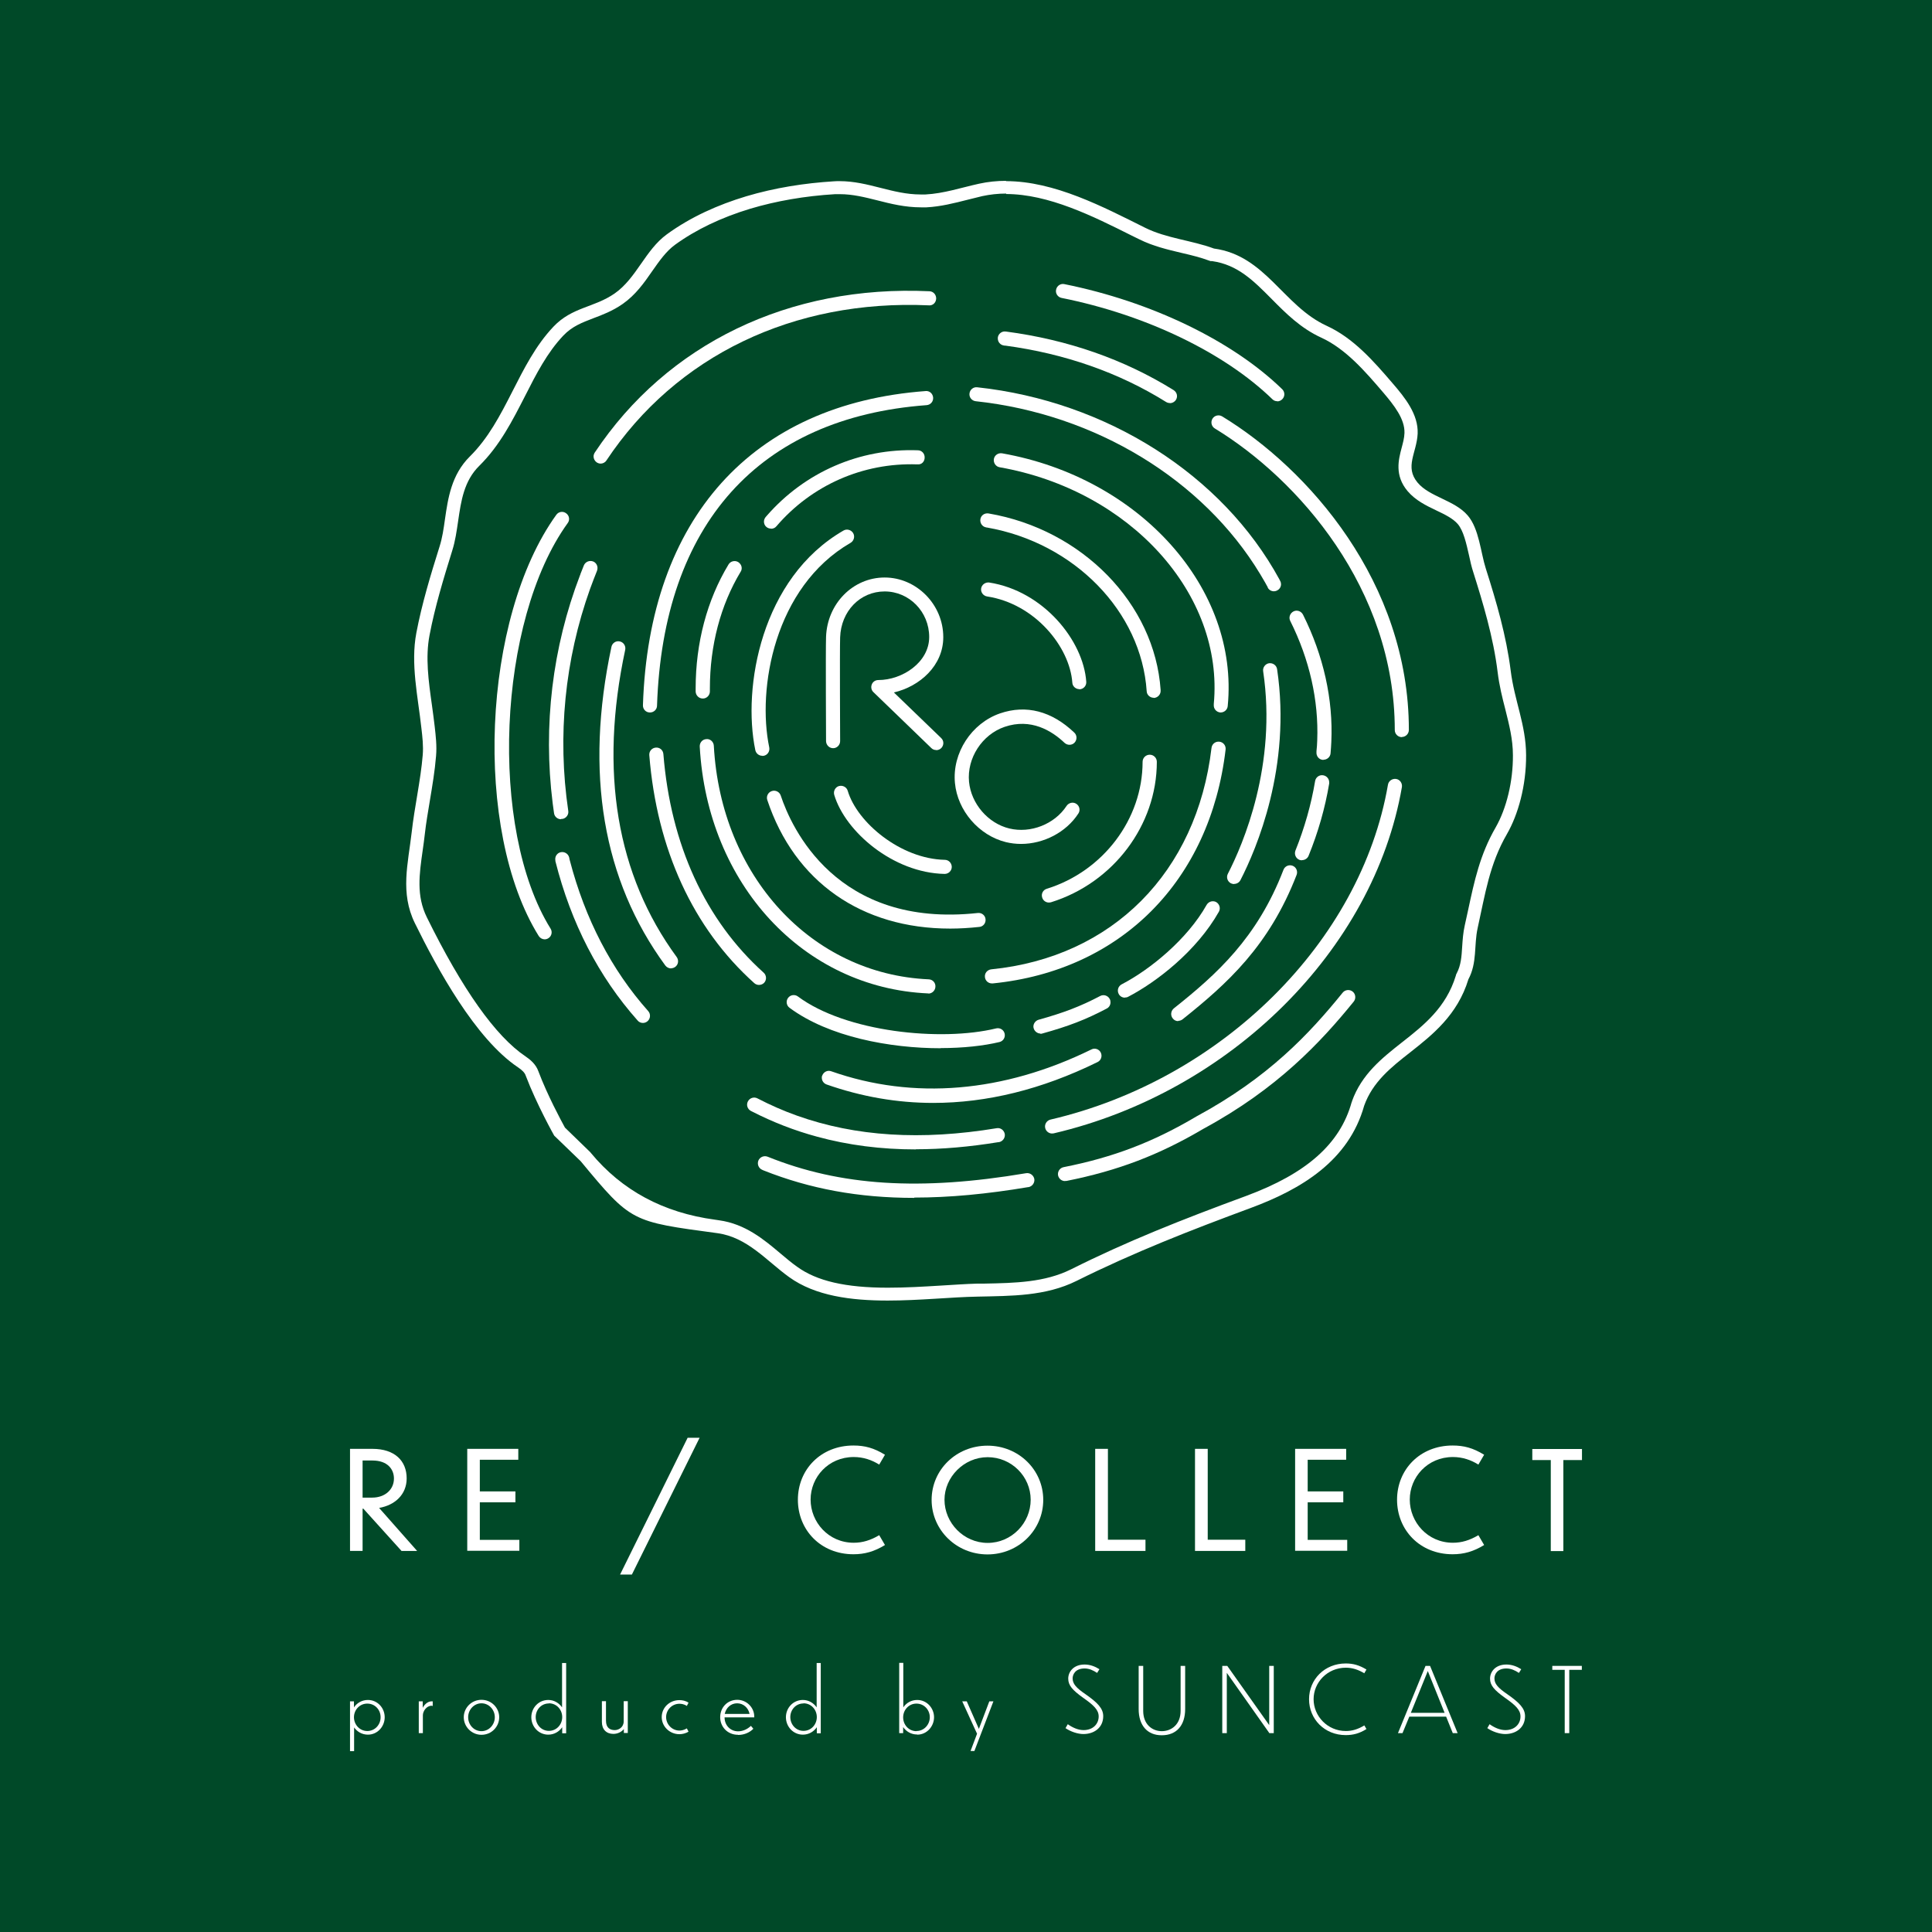 <?xml version="1.0" encoding="UTF-8"?>
<svg id="_レイヤー_2" data-name="レイヤー 2" xmlns="http://www.w3.org/2000/svg" viewBox="0 0 127.56 127.56">
  <defs>
    <style>
      .cls-1 {
        fill: #fff;
      }

      .cls-1, .cls-2 {
        stroke-width: 0px;
      }

      .cls-2 {
        fill: #004928;
      }
    </style>
  </defs>
  <g id="_レイヤー_1-2" data-name="レイヤー 1">
    <rect class="cls-2" width="127.56" height="127.56"/>
    <g>
      <g>
        <path class="cls-1" d="M23.38,114.04v1.58h-.27v-3.29h.26v.4c.2-.3.54-.49.92-.49.64,0,1.11.53,1.11,1.14s-.47,1.15-1.11,1.15c-.39,0-.72-.2-.92-.49ZM24.25,114.29c.51,0,.88-.42.88-.91s-.37-.9-.88-.9-.88.42-.88.9.37.91.88.91Z"/>
        <path class="cls-1" d="M27.92,114.43h-.27v-2.1h.26v.43c.08-.17.3-.43.59-.43h.07v.31s-.05-.02-.07-.02c-.35,0-.58.37-.58.63v1.18Z"/>
        <path class="cls-1" d="M32.96,113.38c0,.63-.51,1.16-1.17,1.16s-1.17-.54-1.17-1.16.51-1.15,1.17-1.15,1.17.53,1.17,1.15ZM30.91,113.38c0,.51.39.92.88.92s.88-.42.88-.92-.39-.92-.88-.92-.88.42-.88.92Z"/>
        <path class="cls-1" d="M37.12,114.04c-.2.29-.53.49-.92.49-.64,0-1.12-.53-1.12-1.15s.48-1.14,1.12-1.14c.38,0,.71.2.91.49v-2.93h.27v4.64h-.26v-.39ZM36.24,112.47c-.51,0-.87.42-.87.9s.36.91.87.91.88-.42.88-.91-.37-.91-.88-.91Z"/>
        <path class="cls-1" d="M41.19,114.16c-.13.17-.39.32-.69.32-.47,0-.76-.3-.76-.79v-1.37h.27v1.29c0,.48.28.62.58.62.25,0,.59-.18.59-.58v-1.33h.27v2.1h-.26v-.27Z"/>
        <path class="cls-1" d="M45.46,114.33c-.18.12-.42.17-.6.17-.65,0-1.17-.51-1.17-1.13s.51-1.12,1.17-1.12c.18,0,.41.04.6.17l-.11.21h-.01c-.17-.12-.37-.14-.48-.14-.49,0-.88.4-.88.88s.39.89.88.89c.11,0,.31-.03.48-.14h.01l.11.21Z"/>
        <path class="cls-1" d="M48.73,114.54c-.7,0-1.18-.53-1.18-1.16s.46-1.15,1.13-1.15c.61,0,1.12.5,1.12,1.11v.05h-1.96c0,.53.39.92.89.92.33,0,.63-.15.85-.36l.16.19c-.22.23-.58.41-1.01.41ZM47.86,113.16h1.63c-.08-.4-.41-.7-.82-.7s-.73.29-.82.7Z"/>
        <path class="cls-1" d="M53.93,114.04c-.2.29-.53.49-.92.49-.64,0-1.12-.53-1.12-1.15s.48-1.14,1.12-1.14c.38,0,.71.2.91.49v-2.93h.27v4.64h-.26v-.39ZM53.05,112.47c-.51,0-.87.42-.87.9s.36.91.87.91.88-.42.88-.91-.37-.91-.88-.91Z"/>
        <path class="cls-1" d="M60.55,114.52c-.39,0-.72-.2-.92-.49v.4h-.26v-4.64h.27v2.94c.2-.3.53-.49.92-.49.64,0,1.11.54,1.11,1.14s-.47,1.15-1.11,1.15ZM60.51,114.29c.51,0,.88-.43.88-.91s-.37-.9-.88-.9-.88.42-.88.91.37.91.88.91Z"/>
        <path class="cls-1" d="M64.35,115.61h-.27l.43-1.14-.98-2.14h.3l.8,1.82.69-1.82h.27l-1.26,3.29Z"/>
        <path class="cls-1" d="M72.43,110.45c-.24-.16-.51-.29-.82-.29-.64,0-.79.43-.79.65,0,.36.22.62.85,1.05.8.56,1.17.94,1.17,1.45,0,.76-.6,1.18-1.31,1.18-.37,0-.85-.16-1.18-.39l.15-.26c.29.21.67.39,1.04.39.64,0,1-.42,1-.9,0-.43-.32-.74-1.02-1.23-.71-.51-.99-.82-.99-1.27s.35-.93,1.08-.93c.35,0,.68.12.98.31l-.15.24Z"/>
        <path class="cls-1" d="M76.7,114.57c-.95,0-1.52-.65-1.52-1.73v-2.85h.3v2.97c0,.89.59,1.34,1.23,1.34s1.24-.45,1.24-1.34v-2.97h.3v2.85c0,1.08-.57,1.73-1.54,1.73Z"/>
        <path class="cls-1" d="M81,110.45v3.98h-.3v-4.44h.33l2.77,3.91v-3.91h.3v4.44h-.29l-2.81-3.98Z"/>
        <path class="cls-1" d="M90.08,110.48c-.38-.23-.77-.37-1.22-.37-1.22,0-2.13.97-2.13,2.08s.91,2.1,2.13,2.1c.41,0,.79-.11,1.22-.37l.14.24c-.46.29-.88.4-1.37.4-1.4,0-2.42-1.06-2.42-2.37s1.03-2.36,2.42-2.36c.49,0,.89.11,1.37.4l-.14.24Z"/>
        <path class="cls-1" d="M95.48,113.34h-2.43l-.45,1.09h-.3l1.82-4.44h.3l1.82,4.44h-.32l-.44-1.09ZM95.38,113.09l-1.11-2.76-1.12,2.76h2.23Z"/>
        <path class="cls-1" d="M100.28,110.45c-.24-.16-.51-.29-.82-.29-.64,0-.79.43-.79.65,0,.36.22.62.85,1.05.8.56,1.17.94,1.17,1.45,0,.76-.6,1.18-1.31,1.18-.37,0-.85-.16-1.18-.39l.15-.26c.29.21.67.39,1.04.39.64,0,1-.42,1-.9,0-.43-.32-.74-1.02-1.23-.71-.51-.99-.82-.99-1.27s.35-.93,1.08-.93c.35,0,.68.12.98.31l-.15.24Z"/>
        <path class="cls-1" d="M103.32,110.25h-.83v-.26h1.95v.26h-.83v4.18h-.3v-4.18Z"/>
      </g>
      <g>
        <path class="cls-1" d="M66.42,12.81c2.81,0,5.74,1.46,8.31,2.75l.49.24c.9.45,1.87.68,2.8.9.65.15,1.26.3,1.82.51l.09.03h.1c1.69.24,2.73,1.29,3.94,2.51.94.95,1.91,1.92,3.26,2.54,1.62.74,2.91,2.24,4.05,3.57.78.91,1.48,1.81,1.45,2.73-.01.33-.1.65-.19.99-.2.76-.48,1.81.4,2.85.52.61,1.22.95,1.89,1.27.57.27,1.1.53,1.42.9.38.45.56,1.27.74,2.06.08.38.17.78.29,1.14.62,1.97,1.32,4.27,1.6,6.57.11.9.31,1.7.51,2.47.25,1.01.5,1.96.5,3.03.01,1.72-.42,3.5-1.14,4.76-1.04,1.8-1.41,3.56-1.81,5.42-.07.34-.15.69-.23,1.05-.11.49-.14.95-.17,1.4-.04.66-.08,1.23-.36,1.76l-.04.08-.02.08c-.64,2.1-2.11,3.27-3.54,4.39-1.32,1.04-2.68,2.11-3.32,3.91v.03s-.02.03-.02.03c-.76,2.74-2.97,4.7-6.96,6.18-4.29,1.58-7.9,3.01-11.57,4.85-1.74.86-3.68.9-5.73.94h-.44c-.76.02-1.56.08-2.42.13-1.14.07-2.32.14-3.5.14-2.79,0-4.7-.44-6-1.39-.37-.26-.72-.56-1.09-.87-1.09-.92-2.32-1.95-4.05-2.19l-.27-.04q-5.12-.69-8.2-4.41l-.03-.04-.03-.03-1.65-1.6c-.24-.44-1.16-2.14-1.75-3.71-.17-.49-.57-.8-.85-.99-1.98-1.33-4.17-4.42-6.52-9.19-.7-1.42-.5-2.82-.27-4.43.05-.35.1-.71.14-1.07.08-.72.21-1.46.33-2.19.16-.96.33-1.96.41-2.95.06-.68-.02-1.33-.09-1.96-.05-.46-.12-.93-.18-1.39-.23-1.63-.44-3.16-.16-4.63.36-1.89.92-3.72,1.5-5.59.2-.63.29-1.28.39-1.96.19-1.3.38-2.64,1.4-3.64,1.35-1.33,2.19-2.99,3.01-4.59.75-1.48,1.47-2.88,2.53-4,.59-.62,1.24-.86,1.99-1.15.59-.22,1.27-.48,1.93-.94.86-.6,1.42-1.4,1.96-2.18.47-.67.91-1.3,1.5-1.73,1.38-1,3.05-1.8,4.97-2.38,1.71-.51,3.6-.84,5.6-.96.11,0,.21,0,.31,0,.85,0,1.64.2,2.48.41.9.23,1.83.46,2.88.46.12,0,.24,0,.36,0,.95-.05,1.84-.28,2.71-.5.32-.08.65-.16.97-.24.51-.11,1.04-.17,1.59-.17M66.42,11.94c-.59,0-1.19.06-1.78.19-1.18.26-2.34.65-3.54.71-.11,0-.21,0-.31,0-1.88,0-3.45-.88-5.36-.88-.12,0-.24,0-.36.01-1.96.12-3.92.43-5.8.99-1.86.56-3.66,1.36-5.24,2.51-1.43,1.04-2,2.89-3.44,3.9-1.36.95-2.81.89-4.05,2.2-2.36,2.49-3.08,6.16-5.52,8.57-1.22,1.21-1.44,2.76-1.64,4.13-.09.65-.18,1.26-.36,1.82-.59,1.88-1.16,3.75-1.53,5.69-.39,2.05.1,4.19.33,6.28.07.59.14,1.19.09,1.79-.14,1.69-.54,3.41-.73,5.11-.24,2.07-.77,3.99.21,5.99,1.47,2.99,3.99,7.63,6.81,9.52.28.19.45.36.51.55.73,1.92,1.88,3.96,1.88,3.96l1.75,1.69c3.35,4.04,3.33,3.98,9.02,4.75,1.99.27,3.24,1.82,4.74,2.9,1.73,1.25,4.1,1.55,6.51,1.55,2.09,0,4.2-.23,5.93-.26,2.23-.05,4.49-.02,6.54-1.04,3.8-1.89,7.52-3.34,11.49-4.81,3.35-1.24,6.48-3.12,7.5-6.76.56-1.56,1.76-2.52,3.04-3.52,1.46-1.15,3.12-2.46,3.84-4.82.59-1.1.36-2.24.61-3.38.5-2.25.78-4.22,1.94-6.22.73-1.27,1.27-3.17,1.26-5.2-.01-2.02-.77-3.58-1.02-5.6-.29-2.3-.94-4.52-1.64-6.72-.34-1.06-.44-2.62-1.19-3.5-.87-1.02-2.51-1.22-3.31-2.17-.88-1.05-.06-1.97,0-3.24.05-1.27-.83-2.37-1.66-3.33-1.26-1.47-2.58-2.98-4.35-3.79-2.86-1.31-4.03-4.64-7.44-5.1-1.45-.54-3.13-.67-4.54-1.37-2.77-1.38-5.99-3.08-9.19-3.08h0Z"/>
        <g>
          <path class="cls-1" d="M84.11,39.04c-.17,0-.33-.09-.41-.25,0,0,0-.01,0-.02-.01-.02-.02-.05-.04-.07,0,0,0-.02-.01-.02-.07-.13-.14-.26-.22-.39t0,0c-.08-.13-.15-.26-.23-.39-3.76-6.22-10.86-10.56-18.78-11.41-.26-.03-.44-.26-.41-.51.03-.26.26-.44.51-.41,8.55.92,16.19,5.78,19.95,12.68h0s.02.04.03.06c0,0,0,0,0,0,0,.01.01.03.02.04.04.07.06.15.06.22,0,.17-.09.33-.25.41-.07.04-.15.06-.22.06Z"/>
          <path class="cls-1" d="M61.3,65.59s-.01,0-.02,0c-8.24-.36-14.58-7.22-15.08-16.3-.01-.26.18-.48.44-.49.25-.03.48.18.49.44.47,8.6,6.44,15.08,14.19,15.42.26.01.46.23.44.49-.01.25-.22.45-.46.45Z"/>
          <path class="cls-1" d="M62.73,61.31c-5.83,0-10.27-3.08-12.07-8.49-.08-.24.05-.51.3-.59.24-.08.51.05.59.3.69,2.08,3.66,8.77,13.01,7.75.26-.03.49.16.51.41.03.26-.16.49-.41.51-.65.07-1.3.11-1.92.11Z"/>
          <path class="cls-1" d="M50.33,49.9c-.22,0-.41-.15-.46-.37-.86-4.13.38-11.36,5.82-14.5.22-.13.51-.05.64.17.13.22.05.51-.17.64-5.04,2.91-6.18,9.65-5.37,13.51.05.25-.11.5-.36.55-.03,0-.06.01-.1.01Z"/>
          <path class="cls-1" d="M69.25,59.59c-.2,0-.38-.13-.44-.33-.08-.25.06-.51.31-.58,3.72-1.16,6.32-4.6,6.32-8.38,0-.26.21-.47.47-.47s.47.21.47.47c0,4.18-2.87,7.99-6.98,9.27-.05.01-.09.02-.14.02Z"/>
          <path class="cls-1" d="M76.17,46.07c-.24,0-.45-.19-.46-.43-.35-5.26-4.78-9.8-10.54-10.81-.02,0-.04,0-.06-.01h0c-.25-.04-.42-.28-.38-.54s.28-.42.54-.38c6.19,1.06,10.97,5.96,11.36,11.65,0,0,0,.02,0,.03h0c.02.26-.18.48-.43.5-.01,0-.02,0-.03,0Z"/>
          <path class="cls-1" d="M50.9,34.9c-.11,0-.22-.04-.3-.11-.11-.09-.16-.22-.16-.35,0-.11.04-.21.11-.3.02-.03.05-.05.07-.08,2.52-2.89,6.14-4.47,9.98-4.33.26,0,.46.22.45.48,0,.26-.19.48-.48.45h0s-.01,0-.02,0c-3.57-.12-6.96,1.37-9.29,4.09-.09.11-.22.16-.35.16Z"/>
          <path class="cls-1" d="M46.4,46.12c-.26,0-.46-.21-.47-.46,0-.07,0-.13,0-.2,0-3.01.75-5.84,2.17-8.19.13-.22.42-.29.64-.16.14.09.23.24.23.4,0,.08-.02.17-.07.24-1.33,2.21-2.03,4.87-2.03,7.71,0,.06,0,.13,0,.19h0c0,.26-.21.47-.46.47h0Z"/>
          <path class="cls-1" d="M68.7,68.24c-.2,0-.39-.14-.45-.34-.01-.04-.02-.08-.02-.12,0-.2.14-.39.34-.45,1.65-.46,2.76-.88,4.07-1.57.23-.12.51-.03.63.2.04.07.05.14.05.22,0,.17-.09.33-.25.41-1.38.73-2.53,1.17-4.26,1.65-.04.01-.08.02-.12.02Z"/>
          <path class="cls-1" d="M80.61,47.04s-.03,0-.05,0c-.26-.03-.44-.25-.42-.51h0s0-.04,0-.05c.68-7.25-5.52-14.11-14.14-15.63-.25-.04-.42-.29-.38-.54.04-.25.28-.42.54-.38,9.12,1.61,15.66,8.94,14.9,16.69-.02.24-.23.42-.46.42Z"/>
          <path class="cls-1" d="M42.92,47.04s-.01,0-.02,0c-.26,0-.46-.22-.45-.48.4-12.33,7.21-19.89,18.66-20.74.26-.03.48.17.5.43s-.17.48-.43.5c-11.08.82-17.4,7.87-17.8,19.84,0,.25-.21.45-.46.45Z"/>
          <path class="cls-1" d="M50.11,65.03c-.11,0-.22-.04-.31-.12-4.04-3.62-6.43-8.83-6.93-15.05-.02-.26.17-.48.43-.5.27-.02.48.17.5.43.48,5.98,2.77,10.97,6.62,14.43.19.17.21.47.04.66-.09.1-.22.15-.35.15Z"/>
          <path class="cls-1" d="M44.31,63.94c-.14,0-.29-.07-.38-.19-4.14-5.65-5.33-12.72-3.56-21.04.05-.25.3-.42.55-.36.25.05.41.3.36.55-1.72,8.04-.57,14.87,3.4,20.29.15.21.11.5-.1.65-.08.06-.18.09-.27.09Z"/>
          <path class="cls-1" d="M77.24,26.61c-.08,0-.17-.02-.25-.07h0c-3.11-1.94-6.68-3.19-10.61-3.72,0,0-.02,0-.02,0-.03,0-.05,0-.08-.01-.23-.03-.4-.23-.4-.46,0-.02,0-.04,0-.06.03-.25.27-.44.52-.4,0,0,.01,0,.02,0,4.09.54,7.8,1.84,11.04,3.85.01,0,.02.01.03.02h0c.22.14.29.42.15.64-.09.14-.24.22-.4.22Z"/>
          <path class="cls-1" d="M61.62,72.82c-2.39,0-4.74-.41-7.05-1.22-.19-.07-.31-.25-.31-.44,0-.05,0-.1.03-.15.09-.24.35-.37.59-.28,5.43,1.91,11.37,1.41,17.18-1.44.23-.12.51-.02.62.21.11.23.02.51-.21.62h0s-.02.01-.04.02c-3.65,1.79-7.27,2.68-10.82,2.68Z"/>
          <path class="cls-1" d="M87.38,50.17s-.03,0-.04,0c-.26-.02-.44-.25-.42-.51h0v-.06c.03-.24.04-.48.05-.72.1-2.64-.51-5.34-1.78-7.88-.12-.23-.02-.51.21-.63s.51-.02.63.21c1.35,2.7,2,5.59,1.87,8.41,0,0,0,0,0,0h0c-.01.25-.03.5-.05.75-.02.24-.23.42-.46.42Z"/>
          <path class="cls-1" d="M39.66,30.61c-.09,0-.18-.03-.26-.08-.13-.09-.21-.24-.21-.39,0-.09.03-.18.08-.26,4.78-7.19,12.85-11.08,22.1-10.65.25.01.44.22.44.47,0,0,0,.01,0,.02-.01.26-.22.47-.49.44-8.92-.4-16.68,3.32-21.28,10.24-.09.14-.24.21-.39.21Z"/>
          <path class="cls-1" d="M37.04,54.09c-.23,0-.43-.17-.46-.4h0c-.03-.22-.06-.44-.09-.66-.64-5.11-.02-10.29,1.81-15.06,0,0,0,0,0,0,0-.01.01-.03.02-.04,0,0,0-.01,0-.02,0,0,0,0,0,0,.07-.19.15-.38.23-.58.1-.24.37-.35.61-.26.18.07.29.25.29.43,0,.06-.01.12-.03.18-.16.4-.31.79-.46,1.2,0,0,0,0,0,0,0,0,0,0,0,0-1.67,4.67-2.17,9.71-1.44,14.66.04.25-.14.49-.39.53-.02,0-.05,0-.07,0Z"/>
          <path class="cls-1" d="M77.79,67.42c-.14,0-.27-.06-.36-.18-.16-.2-.13-.49.07-.66,2.83-2.25,5.51-4.65,7.24-9.15.09-.24.36-.36.6-.27.24.09.36.36.27.6-1.82,4.71-4.6,7.2-7.53,9.54-.09.07-.19.1-.29.1Z"/>
          <path class="cls-1" d="M85.96,56.8c-.06,0-.12-.01-.17-.03-.24-.1-.35-.37-.26-.61.6-1.49,1.04-3.04,1.3-4.59.04-.25.28-.43.54-.38.23.04.39.24.39.46,0,.03,0,.05,0,.08,0,0,0,0,0,0-.27,1.62-.73,3.22-1.36,4.77-.07.18-.25.29-.43.29Z"/>
          <path class="cls-1" d="M42.45,67.54c-.13,0-.26-.05-.35-.16-2.57-2.89-4.4-6.43-5.43-10.52,0,0,0-.01,0-.02,0-.04-.01-.08-.01-.12,0-.21.14-.4.35-.45.25-.06.5.09.57.34,0,0,0,0,0,.01.01.05.02.09.03.14,0,0,0,0,0,0,0,.01,0,.03.01.04,1.01,3.87,2.75,7.23,5.18,9.96.17.19.15.49-.04.66-.09.08-.2.12-.31.12Z"/>
          <path class="cls-1" d="M60.48,75.89c-2.31,0-4.48-.28-6.53-.84-1.48-.4-2.9-.95-4.27-1.65-.03-.02-.06-.03-.1-.05h0c-.23-.12-.32-.4-.2-.63.12-.23.4-.32.63-.2h0s0,0,0,0c.85.44,1.71.82,2.61,1.14,3.87,1.38,8.21,1.65,13.18.83.26-.05.49.13.54.38.04.25-.13.49-.38.54h0s-.03,0-.04,0c-1.9.31-3.71.47-5.45.47Z"/>
          <path class="cls-1" d="M69.46,74.84c-.21,0-.4-.15-.45-.36-.06-.25.1-.5.35-.56,11.32-2.64,20.49-11.74,22.28-22.11.04-.25.29-.42.54-.38.25.04.42.28.38.54-1.86,10.73-11.31,20.13-22.99,22.86-.04,0-.07.01-.11.01Z"/>
          <path class="cls-1" d="M71.26,45.5c-.24,0-.45-.19-.46-.43-.17-2.36-2.47-5.21-5.63-5.69-.25-.04-.43-.28-.39-.53s.28-.42.53-.39c3.59.56,6.22,3.84,6.41,6.55.02.26-.17.48-.43.5-.01,0-.02,0-.03,0Z"/>
          <path class="cls-1" d="M35.97,62.02c-.16,0-.31-.08-.4-.22-4.34-6.97-3.75-21,1.16-27.81.15-.21.44-.26.65-.1.21.15.26.44.1.65-4.64,6.43-5.22,20.19-1.13,26.77.14.22.07.51-.15.64-.08.05-.16.07-.25.07Z"/>
          <path class="cls-1" d="M60.36,79.09c-3.68,0-6.89-.6-9.94-1.81-.03-.01-.06-.03-.09-.04h0c-.24-.1-.35-.37-.26-.61.1-.24.37-.35.61-.26,4.81,1.94,10.08,2.27,17.07,1.09.25-.04.49.13.54.38.04.25-.13.49-.38.54h0s-.02,0-.03,0c-2.73.46-5.21.69-7.51.69Z"/>
          <path class="cls-1" d="M70.32,77.98c-.22,0-.41-.15-.46-.37-.05-.25.11-.5.37-.55,3.28-.65,5.9-1.65,8.77-3.35,4.75-2.57,7.44-5.44,9.65-8.17.16-.2.46-.23.66-.07.2.16.23.46.07.66-2.16,2.66-5.02,5.74-9.91,8.39-2.95,1.74-5.65,2.77-9.05,3.45-.03,0-.06,0-.09,0Z"/>
          <path class="cls-1" d="M92.56,48.67c-.26,0-.47-.21-.47-.47,0-9.35-6.4-16.57-11.88-19.91-.22-.13-.29-.42-.16-.64.13-.22.42-.29.64-.16,5.69,3.46,12.33,10.96,12.33,20.7,0,.26-.21.47-.47.47Z"/>
          <path class="cls-1" d="M81.48,58.37c-.07,0-.14-.02-.21-.05-.23-.12-.32-.4-.2-.63,1.01-1.96,3.25-7.19,2.33-13.37-.04-.25.14-.49.39-.53.26-.03.49.14.53.39.96,6.45-1.37,11.89-2.42,13.93-.08.16-.25.25-.41.25Z"/>
          <path class="cls-1" d="M67.41,55.72c-.34,0-.67-.04-1-.12-1.78-.44-3.19-2.08-3.36-3.9-.19-1.98,1.09-3.95,2.98-4.6,1.72-.59,3.41-.15,4.9,1.27.19.18.19.47.02.66-.18.19-.47.19-.66.02-.85-.81-2.23-1.65-3.96-1.06-1.49.51-2.5,2.07-2.35,3.63.14,1.44,1.25,2.74,2.66,3.08,1.4.34,2.99-.28,3.78-1.49.14-.21.43-.28.64-.14.22.14.28.43.14.64-.81,1.25-2.3,2.01-3.79,2.01Z"/>
          <path class="cls-1" d="M62.36,57.7h0c-3.4-.07-6.56-2.8-7.28-5.22-.07-.25.07-.51.31-.58.25-.07.51.07.58.31.62,2.1,3.5,4.5,6.41,4.56.26,0,.46.22.46.47,0,.25-.21.46-.47.46Z"/>
          <path class="cls-1" d="M61.81,49.52c-.12,0-.23-.04-.32-.13l-3.82-3.69c-.14-.13-.18-.33-.11-.51.07-.18.24-.29.43-.29,1.59,0,3.36-1.17,3.36-2.84s-1.32-3.01-2.94-3.01-2.88,1.3-2.94,3.03c-.03.94,0,6.79,0,6.85,0,.26-.21.47-.46.47h0c-.26,0-.46-.21-.47-.46,0-.24-.03-5.93,0-6.89.08-2.2,1.78-3.92,3.87-3.92s3.87,1.77,3.87,3.94c0,1.88-1.55,3.25-3.26,3.65l3.12,3.01c.19.18.19.47.01.66-.09.09-.21.14-.34.14Z"/>
          <path class="cls-1" d="M62.12,69.21c-3.37,0-7.4-.75-9.99-2.67-.21-.15-.25-.45-.1-.65.15-.21.45-.25.65-.1,3.15,2.35,9.43,3,13.09,2.11.25-.06.5.09.56.34s-.09.5-.34.56c-1.04.25-2.4.4-3.88.4Z"/>
          <path class="cls-1" d="M84.33,26.49c-.12,0-.23-.04-.32-.13-3.17-3.08-8.37-5.58-13.92-6.69-.25-.05-.42-.3-.36-.55.05-.25.3-.42.55-.36,5.72,1.15,11.09,3.74,14.38,6.94.18.18.19.47,0,.66-.09.09-.21.14-.33.14Z"/>
          <path class="cls-1" d="M65.49,64.93c-.24,0-.44-.18-.46-.42-.03-.26.16-.48.42-.51,8-.8,13.57-6.41,14.54-14.62.03-.26.26-.44.52-.41.26.03.44.26.41.52-1.02,8.67-6.91,14.59-15.37,15.44-.02,0-.03,0-.05,0Z"/>
          <path class="cls-1" d="M74.27,65.87c-.17,0-.33-.09-.41-.25-.12-.23-.03-.51.2-.63,1.87-.97,4.33-2.97,5.61-5.25.13-.22.41-.3.63-.18.22.13.3.41.18.63-1.47,2.61-4.14,4.66-5.99,5.62-.07.04-.14.05-.21.05Z"/>
        </g>
      </g>
      <g>
        <path class="cls-1" d="M23.99,99.61h-.05v2.79h-.83v-6.74h1.48c1.47,0,2.26.79,2.26,1.95,0,1.07-.78,1.77-1.82,1.95l2.51,2.84h-1.03l-2.52-2.79ZM23.94,96.42v2.46h.63c.86,0,1.44-.54,1.44-1.26,0-.61-.42-1.19-1.42-1.19h-.65Z"/>
        <path class="cls-1" d="M30.85,95.66h3.37v.72h-2.54v2.09h2.35v.72h-2.35v2.48h2.61v.72h-3.44v-6.74Z"/>
        <path class="cls-1" d="M41.72,103.96h-.78l4.46-9.03h.79l-4.47,9.03Z"/>
        <path class="cls-1" d="M58.05,96.7c-.49-.31-1.06-.5-1.68-.5-1.68,0-2.85,1.33-2.85,2.81s1.17,2.85,2.85,2.85c.57,0,1.11-.16,1.68-.5l.38.65c-.7.43-1.34.61-2.08.61-2.17,0-3.67-1.61-3.67-3.6s1.51-3.58,3.67-3.58c.74,0,1.35.16,2.08.61l-.38.65Z"/>
        <path class="cls-1" d="M68.88,99.03c0,1.99-1.63,3.6-3.68,3.6s-3.69-1.61-3.69-3.6,1.63-3.58,3.69-3.58,3.68,1.6,3.68,3.58ZM62.36,99.02c0,1.53,1.27,2.85,2.85,2.85s2.84-1.31,2.84-2.85-1.27-2.81-2.84-2.81-2.85,1.32-2.85,2.81Z"/>
        <path class="cls-1" d="M73.15,95.66v6h2.48v.74h-3.32v-6.74h.83Z"/>
        <path class="cls-1" d="M79.74,95.66v6h2.48v.74h-3.32v-6.74h.83Z"/>
        <path class="cls-1" d="M85.51,95.66h3.37v.72h-2.54v2.09h2.35v.72h-2.35v2.48h2.61v.72h-3.44v-6.74Z"/>
        <path class="cls-1" d="M97.61,96.7c-.49-.31-1.06-.5-1.68-.5-1.68,0-2.85,1.33-2.85,2.81s1.17,2.85,2.85,2.85c.57,0,1.11-.16,1.68-.5l.38.65c-.7.43-1.34.61-2.08.61-2.17,0-3.67-1.61-3.67-3.6s1.51-3.58,3.67-3.58c.74,0,1.35.16,2.08.61l-.38.65Z"/>
        <path class="cls-1" d="M102.39,96.4h-1.22v-.73h3.28v.73h-1.23v6.01h-.83v-6.01Z"/>
      </g>
    </g>
  </g>
</svg>